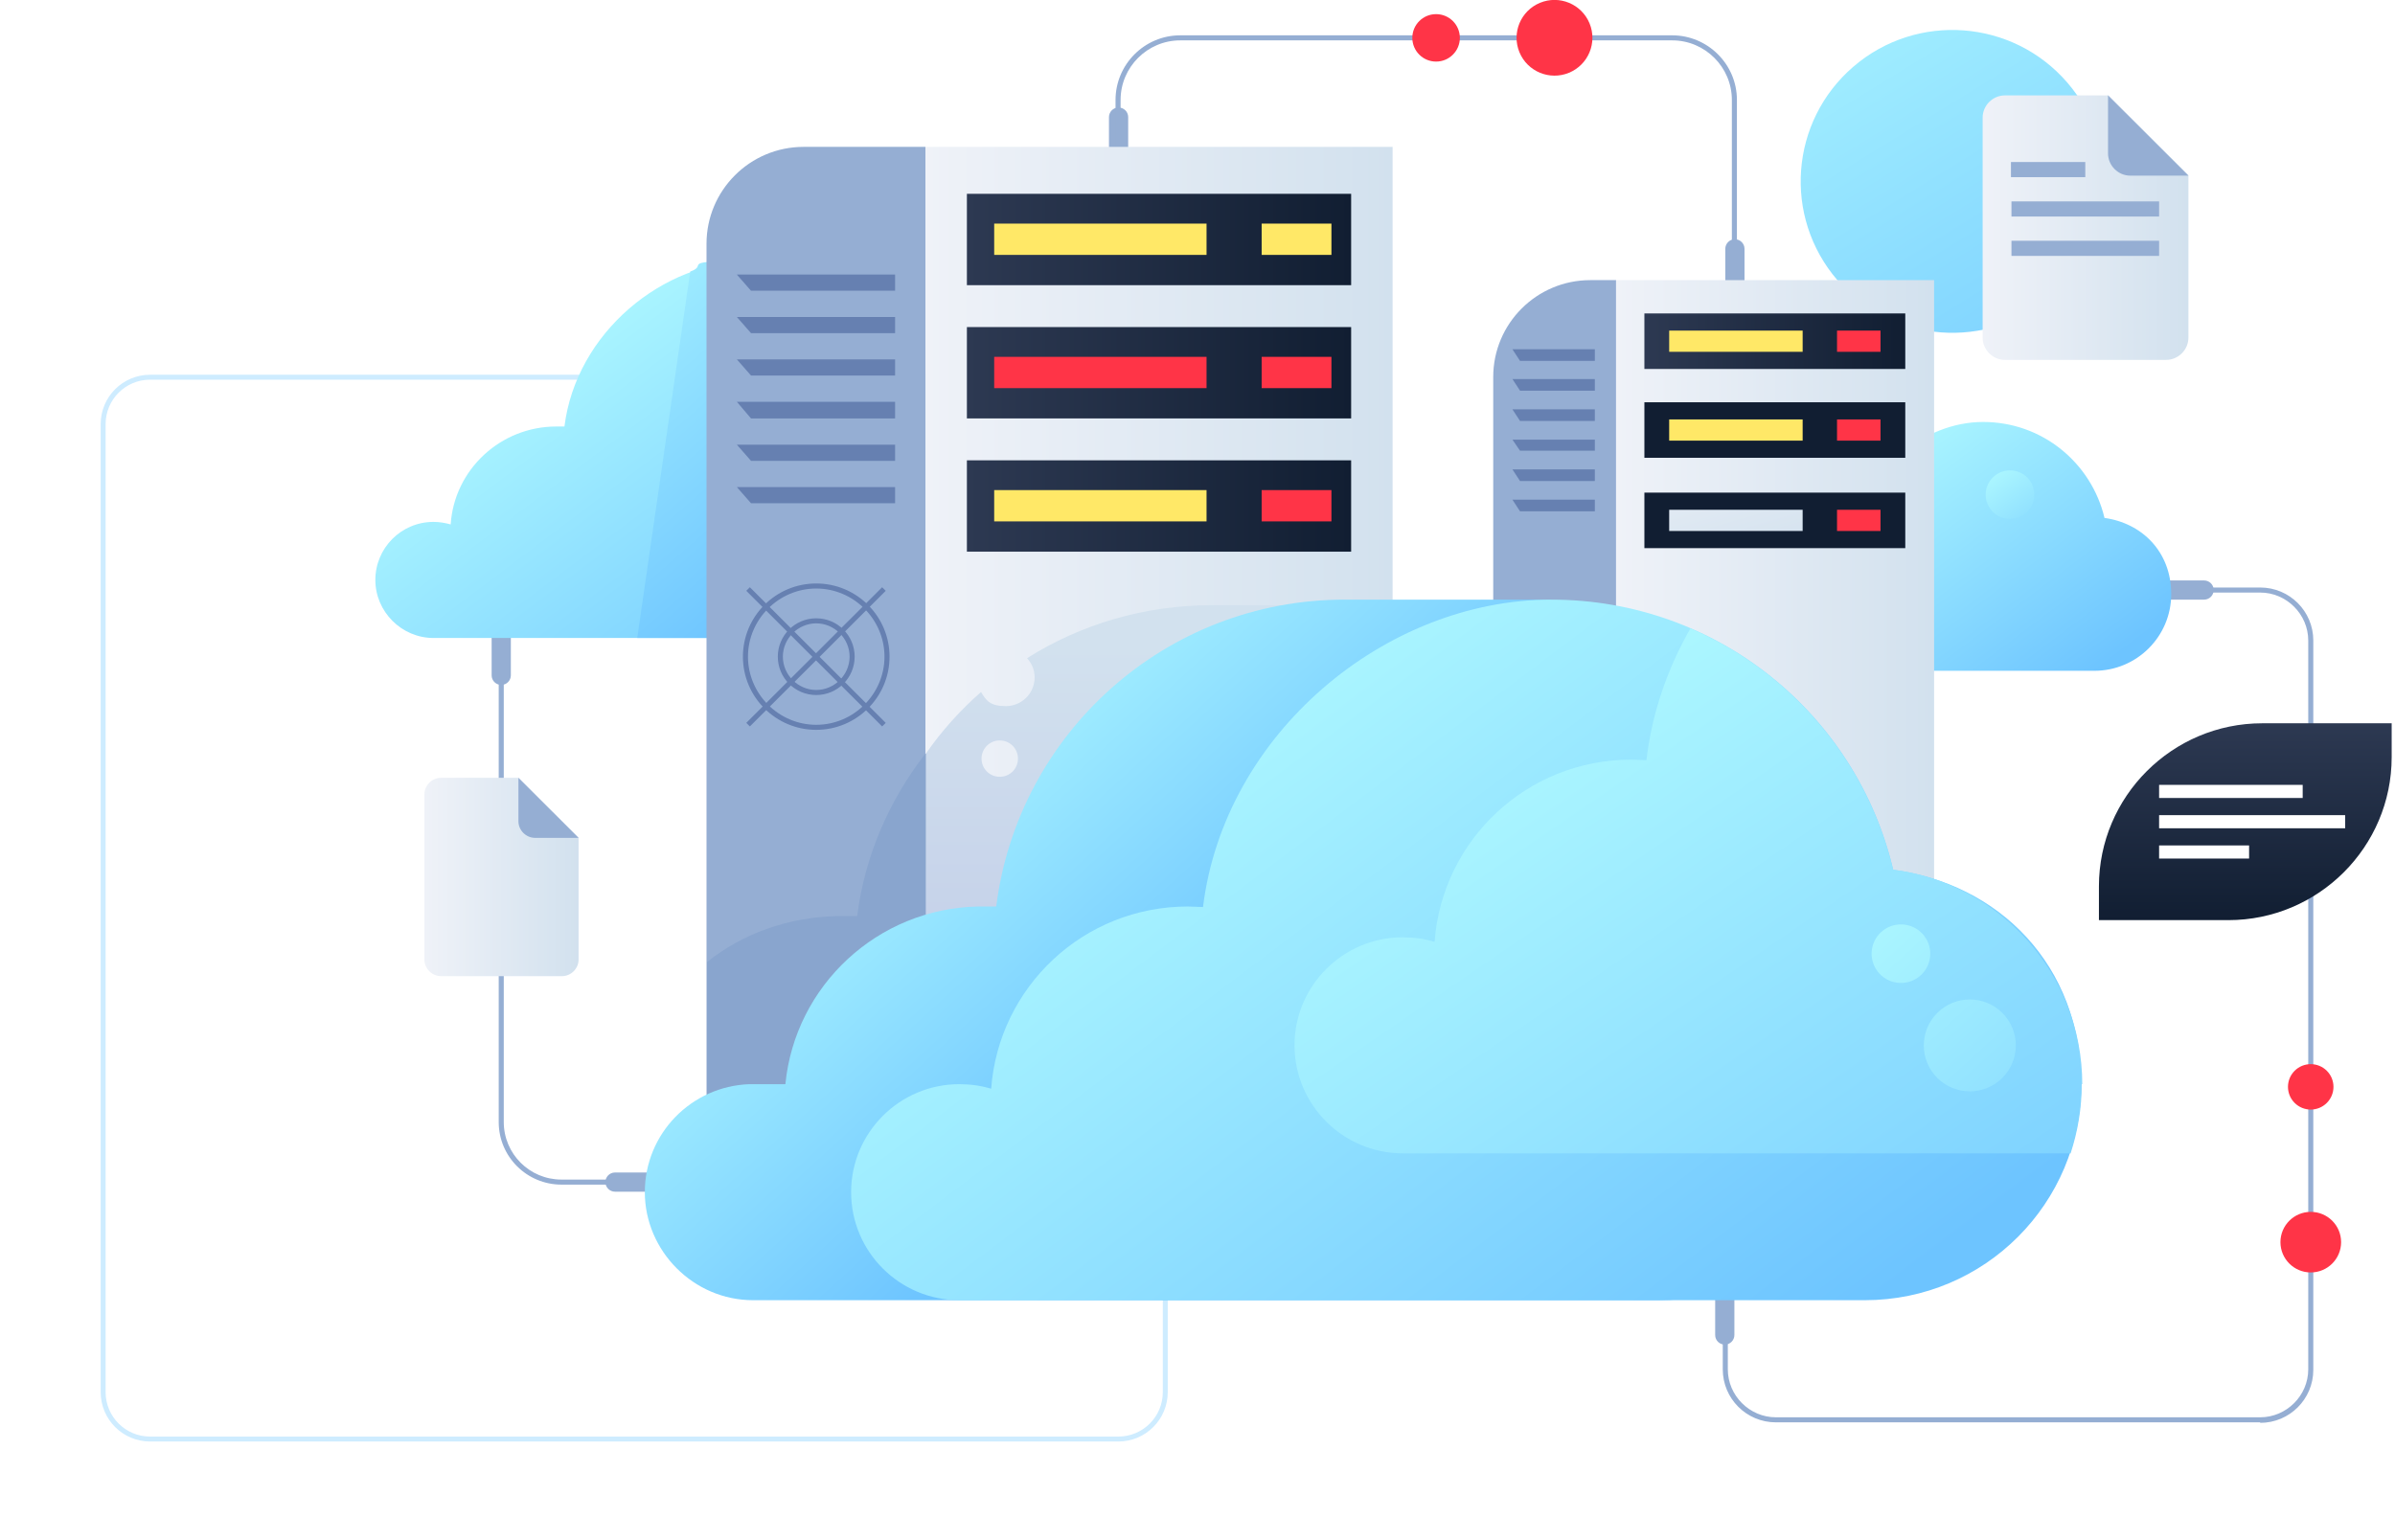 <svg width="485" height="312" viewBox="0 0 485 312" fill="none" xmlns="http://www.w3.org/2000/svg">
<g filter="url(#filter0_d_577_564)">
<path d="M18.387 84.911C18.387 79.388 22.864 74.911 28.387 74.911H224.476C229.999 74.911 234.476 79.388 234.476 84.911V281C234.476 286.523 229.999 291 224.476 291H28.387C22.864 291 18.387 286.523 18.387 281V84.911Z" fill="white"/>
<path d="M18.887 84.911C18.887 79.664 23.14 75.411 28.387 75.411H224.476C229.723 75.411 233.976 79.664 233.976 84.911V281C233.976 286.247 229.723 290.5 224.476 290.5H28.387C23.14 290.5 18.887 286.247 18.887 281V84.911Z" stroke="#CEECFF"/>
</g>
<g clip-path="url(#clip0_577_564)">
<path d="M415.395 59.998C428.256 48.951 429.714 29.585 418.652 16.742C407.59 3.899 388.196 2.443 375.336 13.49C362.475 24.536 361.016 43.903 372.079 56.745C383.141 69.588 402.534 71.044 415.395 59.998Z" fill="url(#paint0_linear_577_564)"/>
<path d="M149.626 239.963H113.688C106.726 239.963 100.992 234.339 100.992 227.285V121.464H102.016V227.285C102.016 233.726 107.238 238.94 113.688 238.94H149.626V239.963Z" fill="#95AED3"/>
<path d="M457.705 288.119H359.62C353.681 288.119 348.869 283.313 348.869 277.383V255.095H349.893V277.383C349.893 282.7 354.296 287.096 359.62 287.096H457.705C463.03 287.096 467.432 282.7 467.432 277.383V129.745C467.432 124.429 463.03 120.032 457.705 120.032H433.542V119.01H457.705C463.644 119.01 468.456 123.815 468.456 129.745V277.486C468.456 283.416 463.644 288.221 457.705 288.221V288.119Z" fill="#95AED3"/>
<path d="M228.361 33.127H224.572V23.72C224.572 22.698 225.391 21.778 226.518 21.778C227.541 21.778 228.463 22.596 228.463 23.72V33.127H228.361Z" fill="#95AED3"/>
<path d="M99.661 127.394H103.449V136.8C103.449 137.823 102.63 138.743 101.504 138.743C100.48 138.743 99.559 137.925 99.559 136.8V127.394H99.661Z" fill="#95AED3"/>
<path d="M133.961 237.611V241.394H124.541C123.517 241.394 122.596 240.576 122.596 239.451C122.596 238.429 123.415 237.509 124.541 237.509H133.961V237.611Z" fill="#95AED3"/>
<path d="M353.169 59.812H349.381V50.406C349.381 49.383 350.2 48.463 351.326 48.463C352.35 48.463 353.272 49.281 353.272 50.406V59.812H353.169Z" fill="#95AED3"/>
<path d="M436.92 121.362V117.579H446.339C447.363 117.579 448.285 118.397 448.285 119.521C448.285 120.544 447.466 121.464 446.339 121.464H436.92V121.362Z" fill="#95AED3"/>
<path d="M347.434 261.025H351.223V270.431C351.223 271.453 350.404 272.374 349.277 272.374C348.253 272.374 347.332 271.556 347.332 270.431V261.025H347.434Z" fill="#95AED3"/>
<path d="M351.735 58.483H350.711V20.244C350.711 13.598 345.285 8.179 338.629 8.179H239.008C232.353 8.179 226.926 13.598 226.926 20.244V31.286H225.902V20.244C225.902 13.087 231.738 7.157 239.008 7.157H338.629C345.796 7.157 351.735 12.985 351.735 20.244V58.483Z" fill="#95AED3"/>
<path d="M189.556 82.305C185.563 65.435 170.41 52.859 152.287 52.859C134.165 52.859 116.657 67.48 114.302 86.395C113.79 86.395 113.176 86.395 112.664 86.395C101.299 86.395 91.982 95.188 91.265 106.23C90.139 105.923 89.013 105.719 87.784 105.719C81.231 105.719 76.01 111.035 76.01 117.477C76.01 123.918 81.334 129.234 87.784 129.234H186.587C199.59 129.234 210.238 118.703 210.238 105.616C210.238 92.529 201.228 83.737 189.658 82.203L189.556 82.305Z" fill="url(#paint1_linear_577_564)"/>
<path d="M426.169 104.901C423.507 93.756 413.576 85.475 401.597 85.475C389.617 85.475 378.048 95.085 376.512 107.559C376.205 107.559 375.795 107.559 375.386 107.559C367.912 107.559 361.768 113.387 361.257 120.646C360.54 120.441 359.721 120.339 359.004 120.339C354.704 120.339 351.223 123.815 351.223 128.11C351.223 132.404 354.704 135.88 359.004 135.88H424.122C432.722 135.88 439.684 128.928 439.684 120.339C439.684 111.751 433.746 105.923 426.067 104.901H426.169Z" fill="url(#paint2_linear_577_564)"/>
<path d="M321.94 56.744H327.265V214.607H302.385V76.375C302.385 65.537 311.19 56.744 322.043 56.744H321.94Z" fill="#95AED3"/>
<path d="M391.666 56.744H327.266V214.607H391.666V56.744Z" fill="url(#paint3_linear_577_564)"/>
<path d="M385.829 63.492H332.998V74.739H385.829V63.492Z" fill="url(#paint4_linear_577_564)"/>
<path d="M139.795 54.904L129.045 129.234H179.931L187.61 76.068C181.774 62.368 168.156 52.859 152.389 52.859C136.621 52.859 143.789 53.575 139.795 55.007V54.904Z" fill="url(#paint5_linear_577_564)"/>
<path d="M162.73 29.752H187.405V223.502H143.072V49.383C143.072 38.545 151.877 29.752 162.73 29.752Z" fill="#95AED3"/>
<path d="M282.011 29.752H187.406V223.502H282.011V29.752Z" fill="url(#paint6_linear_577_564)"/>
<path d="M245.458 122.589C231.739 122.589 218.838 126.474 207.985 133.324C208.906 134.346 209.521 135.676 209.521 137.209C209.521 140.481 206.859 143.037 203.685 143.037C200.511 143.037 199.692 141.912 198.668 140.174C194.47 143.855 190.682 148.047 187.508 152.648V221.355H282.113V122.589H245.561H245.458ZM202.456 157.351C200.408 157.351 198.77 155.715 198.77 153.67C198.77 151.625 200.408 149.99 202.456 149.99C204.504 149.99 206.142 151.625 206.142 153.67C206.142 155.715 204.504 157.351 202.456 157.351Z" fill="url(#paint7_linear_577_564)"/>
<path d="M187.407 152.648C180.035 162.156 175.12 173.403 173.584 185.57H170.82C170.615 185.57 170.513 185.57 170.308 185.57C170.103 185.57 169.796 185.57 169.591 185.57C159.558 185.774 150.343 189.148 143.176 194.874V222.172H187.509V152.648H187.407Z" fill="#89A5CE"/>
<path d="M341.497 176.163C337.607 159.396 327.675 144.98 314.16 135.062V121.464H272.284C236.04 121.464 206.143 148.558 201.74 183.627H199.181C199.078 183.627 198.874 183.627 198.771 183.627C198.566 183.627 198.259 183.627 198.054 183.627C177.68 184.036 160.991 199.679 159.045 219.616H151.776C140.002 220.025 130.582 229.636 130.582 241.496C130.582 253.356 140.411 263.376 152.493 263.376H335.866C360.132 263.376 379.687 243.746 379.687 219.616C379.687 195.487 362.998 178.924 341.395 176.163H341.497Z" fill="url(#paint8_linear_577_564)"/>
<path d="M383.373 176.163C376.001 144.775 347.845 121.464 314.16 121.464C280.475 121.464 247.916 148.66 243.616 183.729C242.592 183.729 241.568 183.627 240.545 183.627C219.453 183.627 202.252 199.884 200.716 220.537C198.669 219.923 196.519 219.616 194.266 219.616C182.185 219.616 172.355 229.432 172.355 241.496C172.355 253.561 182.185 263.376 194.266 263.376H377.64C401.905 263.376 421.461 243.746 421.461 219.616C421.461 195.487 404.772 178.924 383.168 176.163H383.373Z" fill="url(#paint9_linear_577_564)"/>
<path d="M421.666 219.617C421.666 197.328 404.977 178.924 383.374 176.164C378.152 154.181 362.692 136.085 342.317 127.292C337.709 135.369 334.535 144.366 333.409 153.977C332.385 153.977 331.361 153.875 330.338 153.875C309.246 153.875 292.045 170.131 290.509 190.784C288.462 190.171 286.312 189.864 284.059 189.864C271.977 189.864 262.148 199.679 262.148 211.744C262.148 223.809 271.977 233.624 284.059 233.624H419.311C420.744 229.227 421.564 224.524 421.564 219.617H421.666Z" fill="url(#paint10_linear_577_564)"/>
<path d="M484.326 146.513V153.363C484.326 171.563 469.48 186.388 451.255 186.388H425.045V179.537C425.045 161.338 439.891 146.513 458.115 146.513H484.326Z" fill="url(#paint11_linear_577_564)"/>
<path d="M466.306 158.987H437.229V161.645H466.306V158.987Z" fill="white"/>
<path d="M474.907 165.121H437.229V167.78H474.907V165.121Z" fill="white"/>
<path d="M455.453 171.256H437.229V173.914H455.453V171.256Z" fill="white"/>
<path d="M273.614 39.261H195.801V57.767H273.614V39.261Z" fill="url(#paint12_linear_577_564)"/>
<path d="M269.621 45.294H255.492V51.633H269.621V45.294Z" fill="#FFE867"/>
<path d="M244.332 45.294H201.33V51.633H244.332V45.294Z" fill="#FFE867"/>
<path d="M380.813 66.969H372.008V71.263H380.813V66.969Z" fill="#FF3447"/>
<path d="M365.046 66.969H338.016V71.263H365.046V66.969Z" fill="#FFE867"/>
<path d="M385.829 81.487H332.998V92.734H385.829V81.487Z" fill="url(#paint13_linear_577_564)"/>
<path d="M380.813 84.963H372.008V89.258H380.813V84.963Z" fill="#FF3447"/>
<path d="M365.046 84.963H338.016V89.258H365.046V84.963Z" fill="#FFE867"/>
<path d="M385.829 99.789H332.998V111.035H385.829V99.789Z" fill="url(#paint14_linear_577_564)"/>
<path d="M380.813 103.265H372.008V107.559H380.813V103.265Z" fill="#FF3447"/>
<path d="M365.046 103.265H338.016V107.559H365.046V103.265Z" fill="url(#paint15_linear_577_564)"/>
<path d="M273.614 66.253H195.801V84.759H273.614V66.253Z" fill="url(#paint16_linear_577_564)"/>
<path d="M269.621 72.285H255.492V78.624H269.621V72.285Z" fill="#FF3447"/>
<path d="M244.332 72.285H201.33V78.624H244.332V72.285Z" fill="#FF3447"/>
<path d="M273.614 93.245H195.801V111.751H273.614V93.245Z" fill="url(#paint17_linear_577_564)"/>
<path d="M269.621 99.277H255.492V105.616H269.621V99.277Z" fill="#FF3447"/>
<path d="M244.332 99.277H201.33V105.616H244.332V99.277Z" fill="#FFE867"/>
<path d="M181.262 58.892H152.082L149.215 55.62H181.262V58.892Z" fill="#6680B1"/>
<path d="M181.262 67.48H152.082L149.215 64.208H181.262V67.48Z" fill="#6680B1"/>
<path d="M181.262 76.068H152.082L149.215 72.797H181.262V76.068Z" fill="#6680B1"/>
<path d="M181.262 84.759H152.082L149.215 81.385H181.262V84.759Z" fill="#6680B1"/>
<path d="M181.262 93.347H152.082L149.215 90.075H181.262V93.347Z" fill="#6680B1"/>
<path d="M181.262 101.936H152.082L149.215 98.664H181.262V101.936Z" fill="#6680B1"/>
<path d="M322.964 73.103H307.811L306.275 70.752H322.964V73.103Z" fill="#6680B1"/>
<path d="M322.964 79.135H307.811L306.275 76.784H322.964V79.135Z" fill="#6680B1"/>
<path d="M322.964 85.27H307.811L306.275 82.918H322.964V85.27Z" fill="#6680B1"/>
<path d="M322.964 91.302H307.811L306.275 89.053H322.964V91.302Z" fill="#6680B1"/>
<path d="M322.964 97.437H307.811L306.275 95.085H322.964V97.437Z" fill="#6680B1"/>
<path d="M322.964 103.572H307.811L306.275 101.22H322.964V103.572Z" fill="#6680B1"/>
<path d="M165.291 147.842C157.1 147.842 150.445 141.197 150.445 133.017C150.445 124.838 157.1 118.192 165.291 118.192C173.482 118.192 180.137 124.838 180.137 133.017C180.137 141.197 173.482 147.842 165.291 147.842ZM165.291 119.215C157.715 119.215 151.469 125.451 151.469 133.017C151.469 140.583 157.715 146.82 165.291 146.82C172.868 146.82 179.113 140.583 179.113 133.017C179.113 125.451 172.868 119.215 165.291 119.215Z" fill="#6680B1"/>
<path d="M165.291 140.788C160.991 140.788 157.51 137.311 157.51 133.017C157.51 128.723 160.991 125.247 165.291 125.247C169.591 125.247 173.072 128.723 173.072 133.017C173.072 137.311 169.591 140.788 165.291 140.788ZM165.291 126.269C161.605 126.269 158.534 129.337 158.534 133.017C158.534 136.698 161.605 139.765 165.291 139.765C168.977 139.765 172.049 136.698 172.049 133.017C172.049 129.337 168.977 126.269 165.291 126.269Z" fill="#6680B1"/>
<path d="M178.638 118.955L151.127 146.428L151.851 147.151L179.362 119.678L178.638 118.955Z" fill="#6680B1"/>
<path d="M151.851 118.955L151.127 119.678L178.638 147.151L179.362 146.428L151.851 118.955Z" fill="#6680B1"/>
<path d="M104.985 157.555H89.32C87.477 157.555 85.941 159.089 85.941 160.929V194.363C85.941 196.203 87.477 197.737 89.32 197.737H113.79C115.633 197.737 117.169 196.203 117.169 194.363V169.722L104.985 157.555Z" fill="url(#paint18_linear_577_564)"/>
<path d="M104.984 157.555V166.348C104.984 168.189 106.52 169.722 108.363 169.722H117.168L104.984 157.555Z" fill="#95AED3"/>
<path d="M426.886 19.324H405.999C403.542 19.324 401.494 21.369 401.494 23.822V68.4C401.494 70.854 403.542 72.899 405.999 72.899H438.66C441.118 72.899 443.165 70.854 443.165 68.4V35.478L426.886 19.221V19.324Z" fill="url(#paint19_linear_577_564)"/>
<path d="M426.887 19.324V31.082C426.887 33.535 428.934 35.58 431.392 35.58H443.166L426.887 19.324Z" fill="#95AED3"/>
<path d="M390.729 194.549C391.484 191.362 389.508 188.168 386.316 187.414C383.124 186.661 379.925 188.634 379.171 191.821C378.416 195.008 380.392 198.203 383.584 198.956C386.776 199.71 389.975 197.737 390.729 194.549Z" fill="url(#paint20_linear_577_564)"/>
<path d="M405.485 218.344C409.124 214.71 409.124 208.819 405.485 205.186C401.847 201.552 395.947 201.552 392.309 205.186C388.67 208.819 388.67 214.71 392.309 218.344C395.947 221.977 401.847 221.977 405.485 218.344Z" fill="url(#paint21_linear_577_564)"/>
<path d="M467.944 257.753C471.337 257.753 474.087 255.006 474.087 251.618C474.087 248.23 471.337 245.484 467.944 245.484C464.551 245.484 461.801 248.23 461.801 251.618C461.801 255.006 464.551 257.753 467.944 257.753Z" fill="#FF3447"/>
<path d="M317.731 14.74C321.65 13.119 323.51 8.633 321.887 4.721C320.264 0.808 315.772 -1.05 311.854 0.571C307.936 2.191 306.075 6.677 307.698 10.59C309.321 14.502 313.813 16.36 317.731 14.74Z" fill="#FF3447"/>
<path d="M471.192 223.412C472.991 221.615 472.991 218.702 471.192 216.905C469.392 215.109 466.475 215.109 464.676 216.905C462.877 218.702 462.877 221.615 464.676 223.412C466.475 225.209 469.392 225.209 471.192 223.412Z" fill="#FF3447"/>
<path d="M295.628 7.668C295.628 10.326 293.478 12.474 290.816 12.474C288.154 12.474 286.004 10.326 286.004 7.668C286.004 5.01 288.154 2.863 290.816 2.863C293.478 2.863 295.628 5.01 295.628 7.668Z" fill="#FF3447"/>
<path d="M411.938 100.197C411.938 102.958 409.788 105.105 407.024 105.105C404.259 105.105 402.109 102.856 402.109 100.197C402.109 97.539 404.259 95.29 407.024 95.29C409.788 95.29 411.938 97.437 411.938 100.197Z" fill="url(#paint22_linear_577_564)"/>
<path d="M422.279 32.82H407.229V35.887H422.279V32.82Z" fill="#95AED3"/>
<path d="M437.229 40.795H407.332V43.862H437.229V40.795Z" fill="#95AED3"/>
<path d="M437.229 48.77H407.332V51.837H437.229V48.77Z" fill="#95AED3"/>
</g>
<defs>
<filter id="filter0_d_577_564" x="0.387" y="55.911" width="256.09" height="256.089" filterUnits="userSpaceOnUse" color-interpolation-filters="sRGB">
<feFlood flood-opacity="0" result="BackgroundImageFix"/>
<feColorMatrix in="SourceAlpha" type="matrix" values="0 0 0 0 0 0 0 0 0 0 0 0 0 0 0 0 0 0 127 0" result="hardAlpha"/>
<feOffset dx="2" dy="1"/>
<feGaussianBlur stdDeviation="10"/>
<feComposite in2="hardAlpha" operator="out"/>
<feColorMatrix type="matrix" values="0 0 0 0 0.804 0 0 0 0 0.804 0 0 0 0 0.804 0 0 0 0.3 0"/>
<feBlend mode="normal" in2="BackgroundImageFix" result="effect1_dropShadow_577_564"/>
<feBlend mode="normal" in="SourceGraphic" in2="effect1_dropShadow_577_564" result="shape"/>
</filter>
<linearGradient id="paint0_linear_577_564" x1="364.55" y1="-13.088" x2="436.074" y2="103.046" gradientUnits="userSpaceOnUse">
<stop stop-color="#ABF6FF"/>
<stop offset="1" stop-color="#6DC4FF"/>
</linearGradient>
<linearGradient id="paint1_linear_577_564" x1="112.459" y1="69.014" x2="168.671" y2="143.522" gradientUnits="userSpaceOnUse">
<stop stop-color="#ABF6FF"/>
<stop offset="1" stop-color="#6DC4FF"/>
</linearGradient>
<linearGradient id="paint2_linear_577_564" x1="375.283" y1="96.108" x2="412.281" y2="145.234" gradientUnits="userSpaceOnUse">
<stop stop-color="#ABF6FF"/>
<stop offset="1" stop-color="#6DC4FF"/>
</linearGradient>
<linearGradient id="paint3_linear_577_564" x1="327.266" y1="135.675" x2="391.666" y2="135.675" gradientUnits="userSpaceOnUse">
<stop stop-color="#EFF2F8"/>
<stop offset="1" stop-color="#D2E1EE"/>
</linearGradient>
<linearGradient id="paint4_linear_577_564" x1="332.998" y1="69.116" x2="385.829" y2="69.116" gradientUnits="userSpaceOnUse">
<stop stop-color="#2D3952"/>
<stop offset="1" stop-color="#111E32"/>
</linearGradient>
<linearGradient id="paint5_linear_577_564" x1="114.301" y1="50.712" x2="168.275" y2="112.951" gradientUnits="userSpaceOnUse">
<stop stop-color="#ABF6FF"/>
<stop offset="1" stop-color="#6DC4FF"/>
</linearGradient>
<linearGradient id="paint6_linear_577_564" x1="187.406" y1="126.678" x2="282.011" y2="126.678" gradientUnits="userSpaceOnUse">
<stop stop-color="#EFF2F8"/>
<stop offset="1" stop-color="#D2E1EE"/>
</linearGradient>
<linearGradient id="paint7_linear_577_564" x1="234.708" y1="196.101" x2="234.708" y2="130.87" gradientUnits="userSpaceOnUse">
<stop stop-color="#C4D0E9"/>
<stop offset="1" stop-color="#D2E1EE"/>
</linearGradient>
<linearGradient id="paint8_linear_577_564" x1="186.485" y1="146.615" x2="244.96" y2="210.599" gradientUnits="userSpaceOnUse">
<stop stop-color="#ABF6FF"/>
<stop offset="1" stop-color="#6DC4FF"/>
</linearGradient>
<linearGradient id="paint9_linear_577_564" x1="240.135" y1="151.523" x2="344.484" y2="289.998" gradientUnits="userSpaceOnUse">
<stop stop-color="#ABF6FF"/>
<stop offset="1" stop-color="#6DC4FF"/>
</linearGradient>
<linearGradient id="paint10_linear_577_564" x1="303.103" y1="155.613" x2="407.235" y2="307.886" gradientUnits="userSpaceOnUse">
<stop stop-color="#ABF6FF"/>
<stop offset="1" stop-color="#6DC4FF"/>
</linearGradient>
<linearGradient id="paint11_linear_577_564" x1="454.634" y1="146.513" x2="454.634" y2="186.388" gradientUnits="userSpaceOnUse">
<stop stop-color="#2D3952"/>
<stop offset="1" stop-color="#111E32"/>
</linearGradient>
<linearGradient id="paint12_linear_577_564" x1="195.801" y1="48.565" x2="273.614" y2="48.565" gradientUnits="userSpaceOnUse">
<stop stop-color="#2D3952"/>
<stop offset="1" stop-color="#111E32"/>
</linearGradient>
<linearGradient id="paint13_linear_577_564" x1="76.009" y1="87.11" x2="77.033" y2="87.11" gradientUnits="userSpaceOnUse">
<stop stop-color="#2D3952"/>
<stop offset="1" stop-color="#111E32"/>
</linearGradient>
<linearGradient id="paint14_linear_577_564" x1="76.009" y1="105.412" x2="77.033" y2="105.412" gradientUnits="userSpaceOnUse">
<stop stop-color="#2D3952"/>
<stop offset="1" stop-color="#111E32"/>
</linearGradient>
<linearGradient id="paint15_linear_577_564" x1="345.387" y1="84.452" x2="354.476" y2="115.541" gradientUnits="userSpaceOnUse">
<stop stop-color="#EFF2F8"/>
<stop offset="1" stop-color="#D2E1EE"/>
</linearGradient>
<linearGradient id="paint16_linear_577_564" x1="195.801" y1="75.455" x2="273.614" y2="75.455" gradientUnits="userSpaceOnUse">
<stop stop-color="#2D3952"/>
<stop offset="1" stop-color="#111E32"/>
</linearGradient>
<linearGradient id="paint17_linear_577_564" x1="195.801" y1="102.447" x2="273.614" y2="102.447" gradientUnits="userSpaceOnUse">
<stop stop-color="#2D3952"/>
<stop offset="1" stop-color="#111E32"/>
</linearGradient>
<linearGradient id="paint18_linear_577_564" x1="85.941" y1="177.697" x2="117.169" y2="177.697" gradientUnits="userSpaceOnUse">
<stop stop-color="#EFF2F8"/>
<stop offset="1" stop-color="#D2E1EE"/>
</linearGradient>
<linearGradient id="paint19_linear_577_564" x1="401.494" y1="46.111" x2="443.063" y2="46.111" gradientUnits="userSpaceOnUse">
<stop stop-color="#EFF2F8"/>
<stop offset="1" stop-color="#D2E1EE"/>
</linearGradient>
<linearGradient id="paint20_linear_577_564" x1="379.298" y1="186.891" x2="448.405" y2="262.341" gradientUnits="userSpaceOnUse">
<stop stop-color="#ABF6FF"/>
<stop offset="1" stop-color="#6DC4FF"/>
</linearGradient>
<linearGradient id="paint21_linear_577_564" x1="377.457" y1="188.442" x2="446.564" y2="263.891" gradientUnits="userSpaceOnUse">
<stop stop-color="#ABF6FF"/>
<stop offset="1" stop-color="#6DC4FF"/>
</linearGradient>
<linearGradient id="paint22_linear_577_564" x1="403.85" y1="96.005" x2="418.874" y2="116.167" gradientUnits="userSpaceOnUse">
<stop stop-color="#ABF6FF"/>
<stop offset="1" stop-color="#6DC4FF"/>
</linearGradient>
<clipPath id="clip0_577_564">
<rect width="408.316" height="288.119" fill="white" transform="translate(76.01)"/>
</clipPath>
</defs>
</svg>
